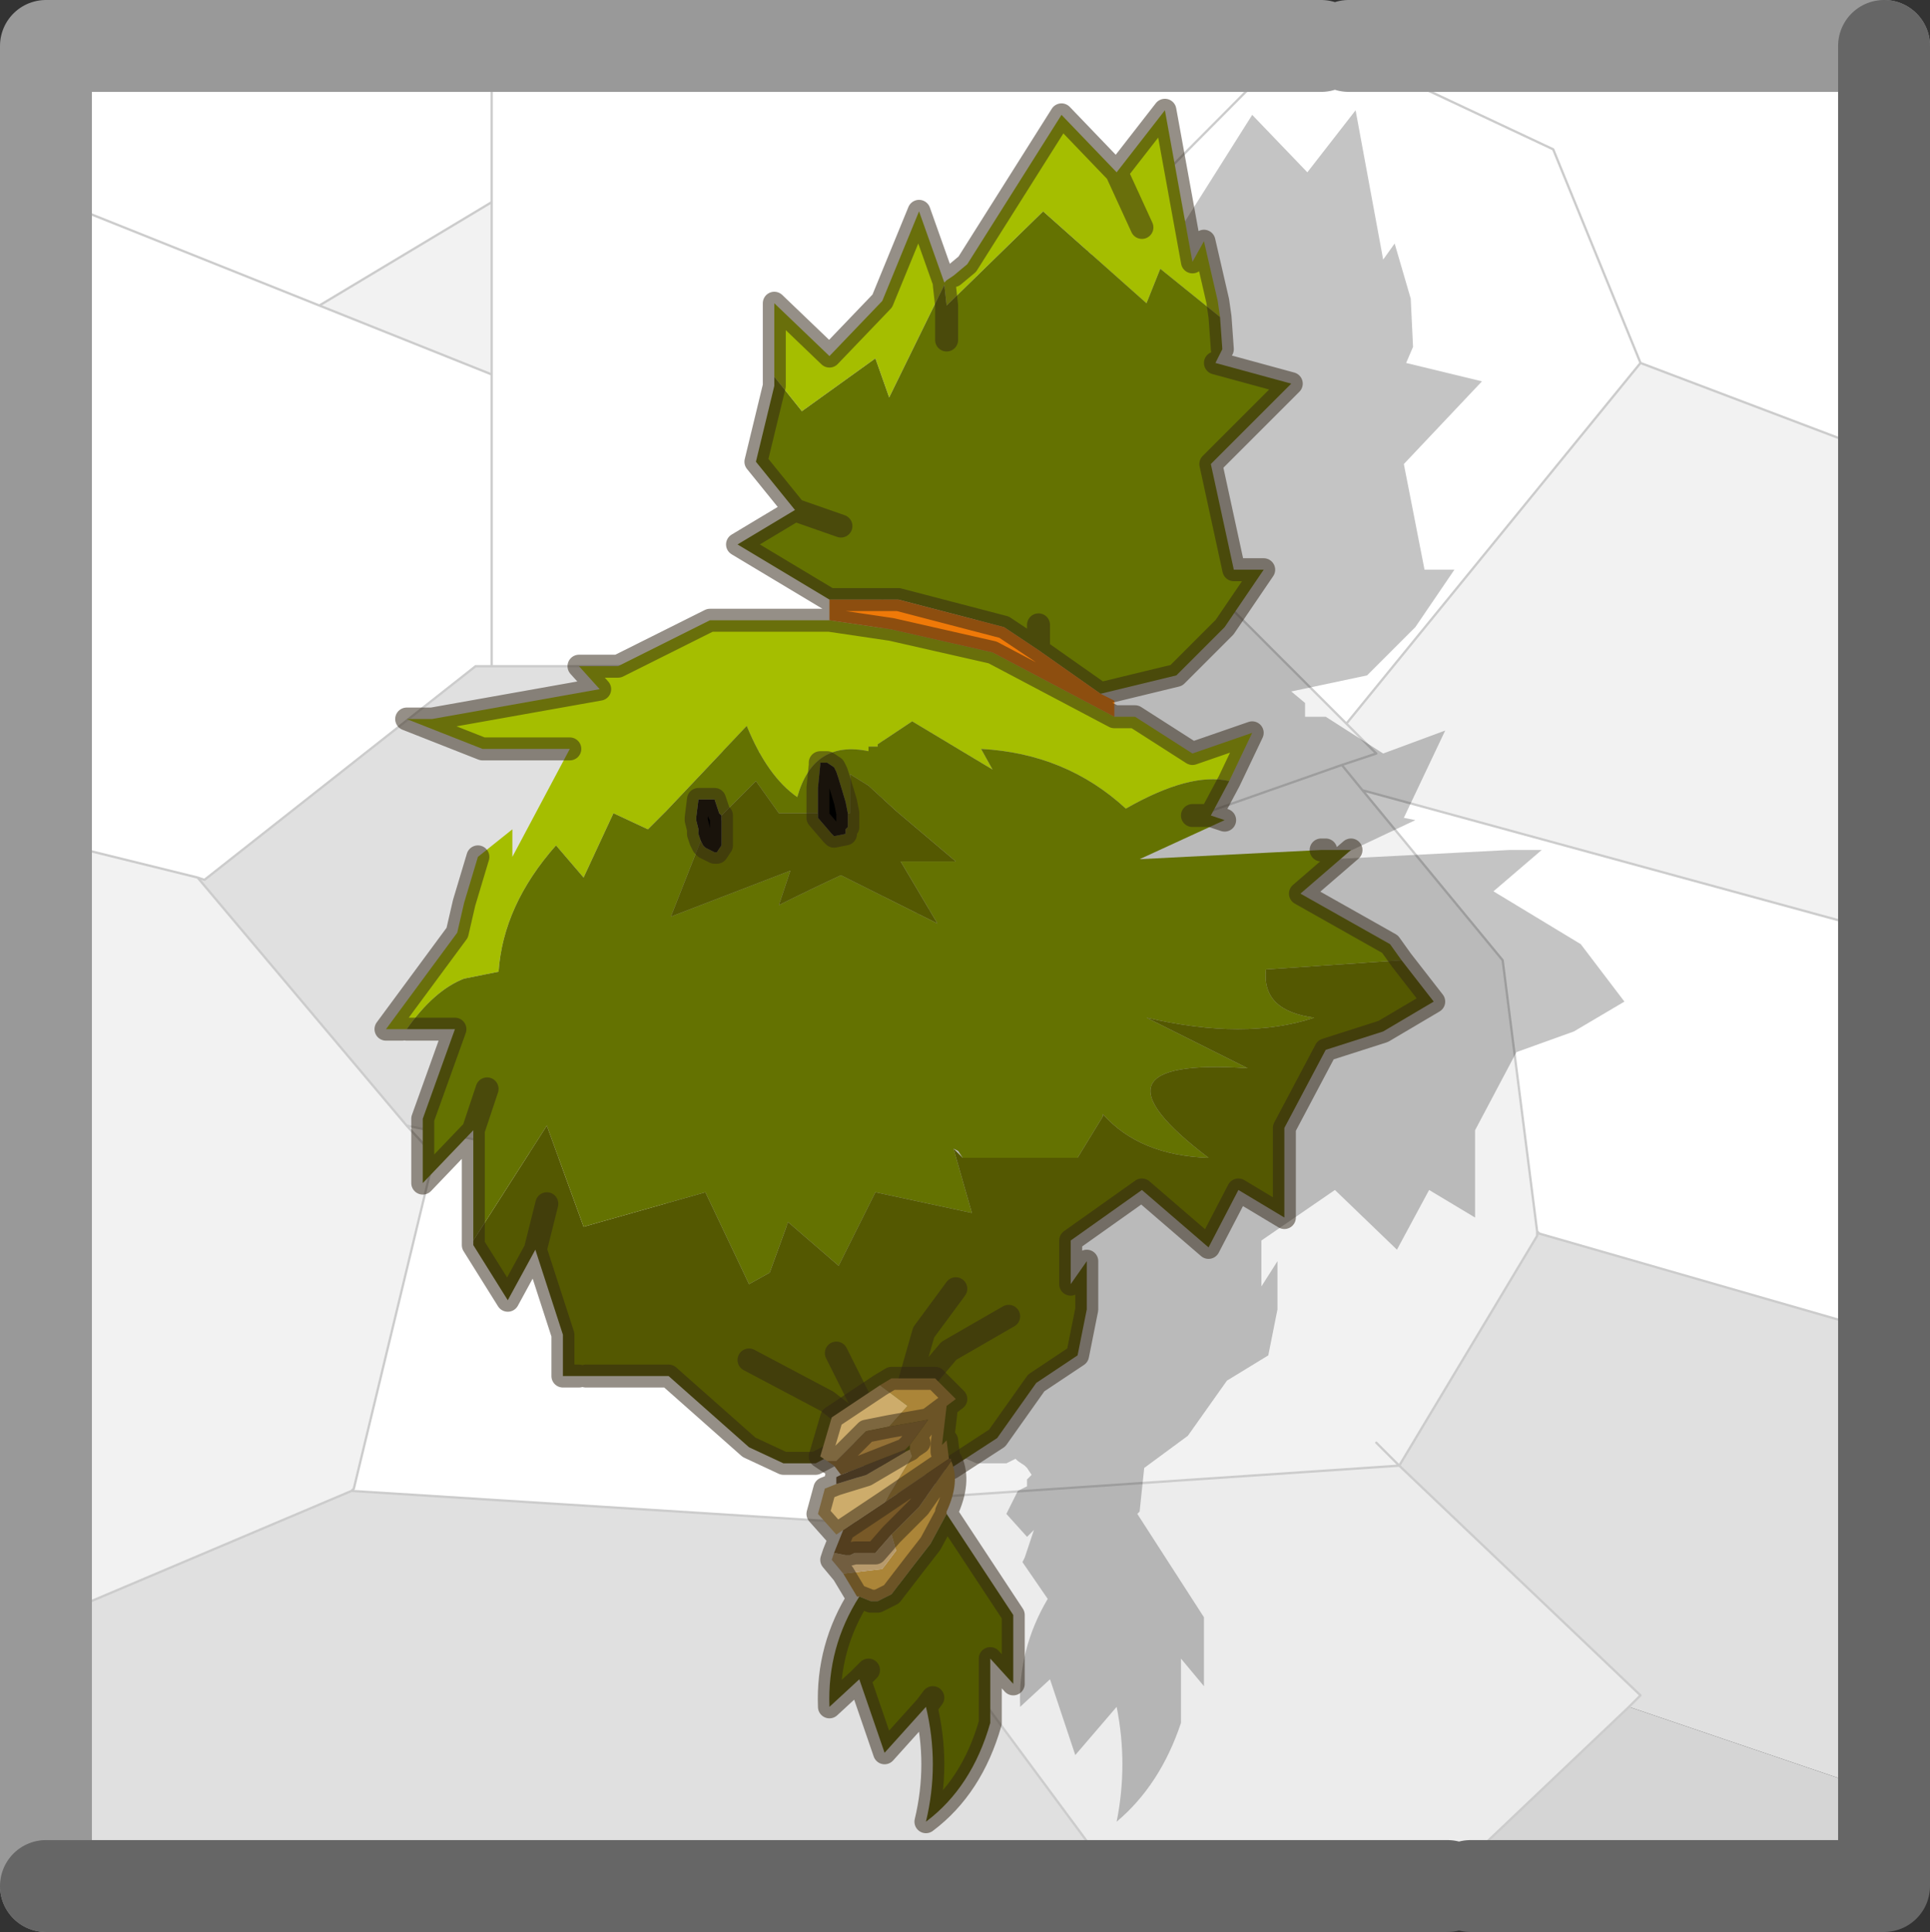 <?xml version="1.0"?>
<svg xmlns="http://www.w3.org/2000/svg" xmlns:xlink="http://www.w3.org/1999/xlink" width="42px" height="42.05px"><rect width="100%" height="100%" fill="#333333" stroke="none"/><g transform="matrix(1, 0, 0, 1, -253.95, -179.1)"><use xlink:href="#object-0" width="41.1" height="40.05" transform="matrix(1, 0, 0, 1, 254.4, 180)"/><use xlink:href="#object-2" width="42" height="42.05" transform="matrix(1, 0, 0, 1, 253.95, 179.1)"/><use xlink:href="#object-3" width="27.45" height="37.75" transform="matrix(1, 0, 0, 1, 262.1, 181.25)"/></g><defs><g transform="matrix(1, 0, 0, 1, 0, 0)" id="object-0"><use xlink:href="#object-1" width="41.1" height="40.05" transform="matrix(1, 0, 0, 1, 0, 0)"/></g><g transform="matrix(1, 0, 0, 1, 0, 0)" id="object-1"><path fill-rule="evenodd" fill="#ffffff" stroke="none" d="M28.35 0L40 0L40 8.8L35.25 7L33.35 2.35L28.35 0L33.35 2.35L35.25 7L28.85 14.85L20.9 6.9L27.75 0L28.35 0M40 19.25L40 27.95L33.05 25.95L33 25.9L32.25 20L29.2 16.3L40 19.25M27.75 0L20.9 6.9L18.75 9L18.75 13.6L10.25 13.6L10.25 7.25L10.25 3.5L10.25 0L10.25 3.5L6.5 5.75L0 3.15L0 0L10.25 0L27.75 0M33 25.9L33.05 25.95L33 26L33 25.9M0 3.15L6.5 5.75L10.25 7.25L10.25 13.6L9.9 13.6L4 18.25L3.85 18.2L0 17.25L0 3.15M8.4 23.6L16.5 25.25L16.6 25.55L18.9 31.75L18.85 31.8L18.4 32.15L18.25 32.25L7.2 31.55L7.25 31.5L9 24.25L8.4 23.6"/><path fill-rule="evenodd" fill="#f2f2f2" stroke="none" d="M35.25 7L40 8.8L40 19.25L29.2 16.3L28.75 15.75L29.5 15.5L28.85 14.85L20.9 6.9L18.75 9L18.75 13.6L18.75 19.25L19.5 19L16.6 25.55L18.9 31.75L30 31L33 26L33 25.9L32.25 20L29.2 16.3L28.75 15.75L29.5 15.5L28.85 14.85L35.25 7M6.5 5.75L10.25 3.5L10.25 7.25L6.5 5.75M3.85 18.2L8.4 23.6L9 24.25L7.25 31.5L7.2 31.55L0 34.6L0 17.25L3.85 18.2M29.5 30.5L30 31L29.5 30.5M19.5 19L28.75 15.75L19.5 19"/><path fill-rule="evenodd" fill="#e0e0e0" stroke="none" d="M33.05 25.95L40 27.95L40 37.95L35 36.25L35.25 36L30 31L33 26L33.05 25.95M10.25 13.6L18.75 13.6L18.75 19.25L19.5 19L16.6 25.55L16.5 25.25L8.4 23.6L3.85 18.2L4 18.25L9.9 13.6L10.25 13.6M0 34.6L7.2 31.55L18.25 32.25L18.15 32.35L23.85 40.05L0 40.05L0 34.6"/><path fill-rule="evenodd" fill="#ececec" stroke="none" d="M18.25 32.25L18.4 32.15L18.85 31.8L18.9 31.75L30 31L35.25 36L35 36.25L31 40.05L30.5 40.05L24 40.05L23.85 40.05L18.15 32.35L18.25 32.25"/><path fill-rule="evenodd" fill="#d5d5d5" stroke="none" d="M31 40.05L35 36.25L40 37.95L40 40.05L31 40.05"/><path fill="none" stroke="#cccccc" stroke-width="0.05" stroke-linecap="round" stroke-linejoin="round" d="M28.35 0L33.35 2.35L35.25 7L40 8.8M40 27.95L41.1 28.25M27.75 0L20.9 6.9L28.85 14.85L35.25 7M28.85 14.85L29.5 15.5L28.75 15.75L29.2 16.3L40 19.25M29.2 16.3L32.25 20L33 25.9L33.05 25.95L40 27.95M40 37.95L40.85 38.25M10.25 3.5L10.25 0M0 3.15L6.5 5.75L10.25 3.5L10.25 7.25L10.25 13.6L18.75 13.6L18.75 9L20.9 6.9M10.25 13.6L9.9 13.6L4 18.25L3.85 18.2L8.4 23.6L16.5 25.25L16.6 25.55L19.5 19L18.75 19.25L18.75 13.6M3.85 18.2L0 17.25M0 34.6L7.2 31.55L7.25 31.5L9 24.25L8.4 23.6M6.5 5.75L10.25 7.25M18.25 32.25L18.4 32.15L18.85 31.8L18.9 31.75L16.6 25.55M18.25 32.25L18.15 32.35L23.85 40.05L24 40.05M30.5 40.05L31 40.05L35 36.25L35.25 36L30 31L18.9 31.75M7.2 31.55L18.25 32.25M33 25.9L33 26L30 31L29.5 30.5M28.75 15.75L19.5 19"/></g><g transform="matrix(1, 0, 0, 1, 1, 0.75)" id="object-2"><path fill="none" stroke="#999999" stroke-width="2" stroke-linecap="round" stroke-linejoin="round" d="M40 0.25L28.35 0.25M0 40.3L0 0.25L27.75 0.25"/><path fill="none" stroke="#666666" stroke-width="2" stroke-linecap="round" stroke-linejoin="round" d="M40 0.25L40 40.3L31 40.3M30.5 40.3L0 40.3"/></g><g transform="matrix(1, 0, 0, 1, -262.1, -181.25)" id="object-3"><path fill-rule="evenodd" fill="#000000" fill-opacity="0.231" stroke="none" d="M278.85 185.1L279.15 184.85L281.2 181.6L282.4 182.85L283.45 181.5L284.05 184.75L284.3 184.4L284.65 185.6L284.7 186.65L284.55 187L286.2 187.4L284.5 189.2L284.95 191.5L285.6 191.5L284.75 192.75L283.7 193.8L282.05 194.15L282.35 194.4L282.35 194.7L282.8 194.7L284.05 195.5L285.4 195L284.5 196.9L284.75 196.95L282.95 197.8L286.8 197.6L286.9 197.6L287.5 197.6L286.45 198.5L288.35 199.65L289.3 200.9L288.2 201.55L286.95 202L286.05 203.7L286.05 205.6L285.05 205L284.35 206.3L283 205L281.4 206.1L281.4 207.1L281.75 206.55L281.75 207.6L281.55 208.6L280.65 209.15L279.8 210.35L278.85 211.05L278.75 212L278.7 212.05L280.15 214.3L280.15 215.8L279.65 215.2L279.65 216.6Q279.2 217.95 278.25 218.75Q278.5 217.5 278.25 216.25L277.35 217.3L276.8 215.65L276.15 216.25Q276.1 215 276.75 213.9L276.2 213.1L276.25 213L276.45 212.4L276.3 212.55L275.85 212.05L276.1 211.55L276.3 211.45L276.3 211.3L276.4 211.2L276.3 211.05L276.25 211L276.1 210.9L276.05 210.85L275.85 210.95L275.2 210.95L274.4 210.6L272.65 209.05L270.85 209.05L270.7 209.05L270.35 209.05L270.35 208.2L269.75 206.35L269.15 207.4L268.45 206.2L268.45 203.7L267.3 204.9L267.3 203.45L268 201.5L266.95 201.5L266.9 201.5L266.5 201.5L268.05 199.35L268.2 198.75L268.5 197.75L269.2 197.15L269.2 197.75L270.5 195.45L268.6 195.45L266.95 194.75L267.5 194.75L271.15 194.1L270.7 193.65L271.55 193.65L273.55 192.6L276.2 192.6L276.2 192.15L274.15 191Q274.8 190.55 275.4 190.2L274.55 189.1L274.9 187.5L274.9 185.7L276.15 186.85L277.3 185.65L278.1 183.7L278.7 185.25L278.75 185.25L278.85 185.1M283 184.05L282.4 182.85L283 184.05M273.25 196.95L273.25 196.9L273.25 196.5L273.3 196.5L273.65 196.5L273.8 196.75L273.8 196.9L273.8 197.2L273.8 197.3L273.8 197.45L273.7 197.65L273.4 197.55L273.4 197.5L273.3 197.4L273.3 197.25L273.25 197.15L273.25 196.95L273.25 197.15L273.3 197.25L273.3 197.4L273.4 197.5L273.4 197.55L273.7 197.65L273.8 197.45L273.8 197.3L273.8 197.2L273.8 196.9L273.8 196.75L273.65 196.5L273.3 196.5L273.25 196.5L273.25 196.9L273.25 196.95M275.9 195.7L275.95 195.7L276.1 195.7L276.15 195.7L276.3 195.8L276.3 195.9L276.4 196.05L276.5 196.55L276.55 196.8L276.55 197.05L276.55 197.1L276.5 197.15L276.5 197.25L276.25 197.3L276.2 197.25L275.9 196.95L275.9 196.8L275.9 196.55L275.9 196.25L275.9 195.75L275.9 195.7L275.9 195.75L275.9 196.25L275.9 196.55L275.9 196.8L275.9 196.95L276.2 197.25L276.25 197.3L276.5 197.25L276.5 197.15L276.55 197.1L276.55 197.05L276.55 196.8L276.5 196.55L276.4 196.05L276.3 195.9L276.3 195.8L276.15 195.7L276.1 195.7L275.95 195.7L275.9 195.7M278.7 185.25L278.7 186.5L278.7 185.25M276.2 192.15L277.6 192.15L279.95 192.75L280.7 193.2L282.05 194.15L280.7 193.2L279.95 192.75L277.6 192.15L276.2 192.15M280.7 193.2L280.7 192.7L280.7 193.2M282.35 194.7L279.7 193.3L276.2 192.6L279.7 193.3L282.35 194.7M284.05 196.9L284.5 196.9L284.05 196.9M276.4 190.55L275.4 190.2L276.4 190.55M276.45 212.4L278.8 210.9L278.7 210.5L278.6 210.6L278.7 209.7L278.9 209.6L278.45 209.15L278.25 209.15L278.75 208.45L280 207.75L278.75 208.45L278.25 209.15L278.45 209.15L278.9 209.6L278.7 209.7L278.6 210.6L278.7 210.5L278.8 210.9L276.45 212.4M278.25 209.15L277.9 209.15L278.2 208.1L278.9 207.2L278.2 208.1L277.9 209.15L278.25 209.15M277.9 209.15L277.45 209.15Q277.15 209.35 276.8 209.6L276.3 208.55L276.8 209.6Q277.15 209.35 277.45 209.15L277.9 209.15M274.4 208.75L276.1 209.6L276.4 209.85L276.2 210L275.9 210.8L276.05 210.85L275.9 210.8L276.2 210L276.4 209.85L276.1 209.6L274.4 208.75M276.25 211L276.95 210.25L278.3 210.05L277.85 210.7L276.4 211.2L277.85 210.7L278.3 210.05L276.95 210.25L276.25 211M276.8 209.6L276.4 209.85L276.8 209.6M278.3 210.05L278.7 209.7L278.3 210.05M278.85 211.05L278.8 210.9L277.15 212.9L276.7 212.9L277.15 212.9L278.8 210.9L278.85 211.05M268.7 202.75L268.45 203.7L268.7 202.75M269.75 206.35L269.95 205.35L269.75 206.35M276.75 213.9L277.1 214L277.2 214L277.45 213.85L278.05 213.2L278.35 212.7L278.7 212.05L278.35 212.7L278.05 213.2L277.45 213.85L277.2 214L277.1 214L276.75 213.9M277.85 210.7L277 211.2Q276.6 211.35 276.3 211.45Q276.6 211.35 277 211.2L277.85 210.7"/><path fill="none" stroke="#010101" stroke-opacity="0" stroke-width="0.5" stroke-linecap="round" stroke-linejoin="round" d="M278.85 185.1L279.15 184.85L281.2 181.6L282.4 182.85L283.45 181.5L284.05 184.75L284.3 184.4L284.65 185.6L284.7 186.65M284.55 187L286.2 187.4L284.5 189.2L284.95 191.5L285.6 191.5L284.75 192.75L283.7 193.8L282.05 194.15L280.7 193.2L279.95 192.75L277.6 192.15L276.2 192.15L274.15 191Q274.8 190.55 275.4 190.2L274.55 189.1L274.9 187.5L274.9 185.7L276.15 186.85L277.3 185.65L278.1 183.7L278.7 185.25L278.75 185.25M282.35 194.7L282.8 194.7L284.05 195.5L285.4 195L284.5 196.9L284.75 196.95M286.8 197.6L286.9 197.6M287.5 197.6L286.45 198.5L288.35 199.65L289.3 200.9L288.2 201.55L286.95 202L286.05 203.7L286.05 205.6L285.05 205L284.35 206.3L283 205L281.4 206.1L281.4 207.1L281.75 206.55L281.75 207.6L281.55 208.6L280.65 209.15L279.8 210.35L278.85 211.05L278.75 212L278.7 212.05L280.15 214.3L280.15 215.8L279.65 215.2L279.65 216.6Q279.2 217.95 278.25 218.75Q278.5 217.5 278.25 216.25L277.35 217.3L276.8 215.65L276.15 216.25Q276.1 215 276.75 213.9L276.2 213.1L276.25 213L276.45 212.4L276.3 212.55L275.85 212.05L276.1 211.55L276.3 211.45L276.3 211.3L276.4 211.2L276.3 211.05L276.25 211L276.1 210.9L276.05 210.85L275.85 210.95L275.2 210.95L274.4 210.6L272.65 209.05L270.85 209.05M270.7 209.05L270.35 209.05L270.35 208.2L269.75 206.35L269.15 207.4L268.45 206.2L268.45 203.7L267.3 204.9L267.3 203.45L268 201.5L266.95 201.5M266.9 201.5L266.5 201.5L268.05 199.35L268.2 198.75L268.5 197.75M270.5 195.45L268.6 195.45L266.95 194.75L267.5 194.75L271.15 194.1L270.7 193.65L271.55 193.65L273.55 192.6L276.2 192.6L279.7 193.3L282.35 194.7M282.4 182.85L283 184.05M273.25 196.95L273.25 197.15L273.3 197.25L273.3 197.4L273.4 197.5L273.4 197.55L273.7 197.65L273.8 197.45L273.8 197.3L273.8 197.2L273.8 196.9L273.8 196.75L273.65 196.5L273.3 196.5L273.25 196.5L273.25 196.9L273.25 196.95M275.9 195.7L275.9 195.75L275.9 196.25L275.9 196.55L275.9 196.8L275.9 196.95L276.2 197.25L276.25 197.3L276.5 197.25L276.5 197.15L276.55 197.1L276.55 197.05L276.55 196.8L276.5 196.55L276.4 196.05L276.3 195.9L276.3 195.8L276.15 195.7L276.1 195.7L275.95 195.7L275.9 195.7M278.7 186.5L278.7 185.25M280.7 192.7L280.7 193.2M284.5 196.9L284.05 196.9M275.4 190.2L276.4 190.55M280 207.75L278.75 208.45L278.25 209.15L278.45 209.15L278.9 209.6L278.7 209.7L278.6 210.6L278.7 210.5L278.8 210.9L276.45 212.4M278.9 207.2L278.2 208.1L277.9 209.15L278.25 209.15M276.3 208.55L276.8 209.6Q277.15 209.35 277.45 209.15L277.9 209.15M276.05 210.85L275.9 210.8L276.2 210L276.4 209.85L276.1 209.6L274.4 208.75M276.4 211.2L277.85 210.7L278.3 210.05L276.95 210.25L276.25 211M276.4 209.85L276.8 209.6M278.7 209.7L278.3 210.05M276.7 212.9L277.15 212.9L278.8 210.9L278.85 211.05M268.45 203.7L268.7 202.75M269.95 205.35L269.75 206.35M278.7 212.05L278.35 212.7L278.05 213.2L277.45 213.85L277.2 214L277.1 214L276.75 213.9M276.3 211.45Q276.6 211.35 277 211.2L277.85 210.7"/><path fill-rule="evenodd" fill="#a5be00" stroke="none" d="M274.7 185.1L275 184.85L277.05 181.6L278.25 182.85L279.3 181.5L279.9 184.8L280.15 184.35L280.45 185.65L280.5 186L279.2 184.95L278.9 185.7L276.65 183.7L274.55 185.75L274.5 185.3L274.5 185.25L273.95 183.7L273.15 185.65L272 186.85L270.8 185.7L270.8 187.3L271.4 188.05L273 186.9L273.3 187.75L274.5 185.3L274.5 185.25L274.55 185.2L274.7 185.1M278.2 194.7L278.65 194.7L279.9 195.5L281.2 195.05L280.7 196.1Q279.85 195.9 278.45 196.7Q277.15 195.5 275.3 195.4L275.55 195.85L273.8 194.8L273.05 195.3L273.05 195.35L273 195.35L272.9 195.35L272.85 195.35L272.85 195.45Q271.65 195.2 271.3 196.45Q270.65 196 270.2 194.9L268.45 196.75L268.05 197.15L267.3 196.8L266.65 198.2L266.05 197.5Q264.9 198.8 264.8 200.25L264.05 200.4Q263.4 200.65 262.8 201.5L262.7 201.5L262.35 201.5L263.9 199.4L264.05 198.75L264.35 197.75L265.1 197.15L265.1 197.75L266.35 195.4L264.45 195.4L262.8 194.75L263.35 194.75L267 194.1L266.55 193.6L267.4 193.6L269.4 192.6L272 192.6L273.35 192.8L275.55 193.3L278.2 194.7M278.8 184.05L278.25 182.85L278.8 184.05"/><path fill-rule="evenodd" fill="#647201" stroke="none" d="M280.5 186L280.55 186.7L280.4 187L282.05 187.45L280.3 189.2L280.8 191.5L281.45 191.5L280.6 192.75L279.55 193.8L277.9 194.2L276.55 193.25L275.8 192.75L273.5 192.15L272 192.15L270 190.95L271.25 190.2L270.4 189.15L270.8 187.5L270.8 187.3L271.4 188.05L273 186.9L273.3 187.75L274.5 185.3L274.55 185.75L276.65 183.7L278.9 185.7L279.2 184.95L280.5 186M280.7 196.1L280.3 196.85L280.6 196.95L278.75 197.8L282.7 197.6L282.8 197.6L283.35 197.6L282.25 198.55L284.2 199.65L284.45 200L281.5 200.2Q281.4 201.1 282.55 201.25Q281.05 201.75 278.9 201.25L281.1 202.35Q277.35 202.1 280.25 204.3Q278.75 204.25 277.95 203.35L277.95 203.4L277.4 204.3L274.9 204.3L274.8 204.15L274.7 204.1L275.1 205.5L273 205.05L272.2 206.65L271.1 205.7L270.7 206.8L270.25 207.05L269.3 205.05L266.65 205.8L265.85 203.6L264.25 206.1L264.25 203.7L263.15 204.85L263.15 203.45L263.85 201.5L262.8 201.5Q263.4 200.65 264.05 200.4L264.8 200.25Q264.9 198.8 266.05 197.5L266.65 198.2L267.3 196.8L268.05 197.15L268.45 196.75L270.2 194.9Q270.65 196 271.3 196.45Q271.65 195.2 272.85 195.45L272.85 195.35L272.9 195.35L273 195.35L273.05 195.35L273.05 195.3L273.8 194.8L275.55 195.85L275.3 195.4Q277.15 195.5 278.45 196.7Q279.85 195.9 280.7 196.1M274.55 185.75L274.55 186.5L274.55 185.75M272.25 190.55L271.25 190.2L272.25 190.55M269.65 196.85L269.6 196.8L269.5 196.5L269.15 196.5L269.1 196.9L269.1 196.95L269.15 197.15L269.15 197.25L269.2 197.4L268.55 199.05L271.15 198.05L270.9 198.8Q271.6 198.45 272.25 198.15L274.35 199.2L273.55 197.85L274.75 197.85L273.45 196.75L272.85 196.2L272.45 195.95L272.45 196.8L272.4 196.8L272.35 196.55L272.2 196.05L272.15 195.9L272.1 195.8L271.95 195.7L271.9 195.7L271.85 195.7L271.8 195.7L271.8 195.75L271.75 196.25L271.75 196.55L271.75 196.8L270.9 196.8L270.4 196.1L269.65 196.85M264.55 202.8L264.25 203.7L264.55 202.8M276.55 193.25L276.55 192.7L276.55 193.25M279.9 196.85L280.3 196.85L279.9 196.85"/><path fill-rule="evenodd" fill="#ef7908" stroke="none" d="M277.9 194.2L278.2 194.35L278.2 194.7L275.55 193.3L273.35 192.8L272 192.6L272 192.15L273.5 192.15L275.8 192.75L276.55 193.25L277.9 194.2"/><path fill-rule="evenodd" fill="#545801" stroke="none" d="M284.45 200L285.15 200.9L284.05 201.55L282.8 201.95L281.9 203.65L281.9 205.6L280.9 205L280.25 206.25L278.8 205L277.25 206.1L277.25 207.05L277.6 206.55L277.6 207.6L277.4 208.6L276.5 209.2L275.65 210.4L274.65 211.05L273.1 211.45L273.1 211L272.6 211L272.6 210.45L272.55 210.5L271.7 210.95L271 210.95L270.25 210.6L268.5 209.05L266.7 209.05L266.55 209.05L266.2 209.05L266.2 208.15L265.6 206.3L265 207.4L264.25 206.2L264.25 206.1L265.85 203.6L266.65 205.8L269.3 205.05L270.25 207.05L270.7 206.8L271.1 205.7L272.2 206.65L273 205.05L275.1 205.5L274.7 204.1L274.9 204.3L277.4 204.3L277.95 203.4L277.95 203.35Q278.75 204.25 280.25 204.3Q277.35 202.1 281.1 202.35L278.9 201.25Q281.05 201.75 282.55 201.25Q281.4 201.1 281.5 200.2L284.45 200M269.2 197.4L269.25 197.5L269.3 197.55L269.5 197.65L269.55 197.65L269.65 197.5L269.65 197.45L269.65 197.3L269.65 197.15L269.65 196.85L270.4 196.1L270.9 196.8L271.75 196.8L271.75 196.85L271.75 196.9L272.05 197.25L272.1 197.3L272.35 197.25L272.35 197.15L272.4 197.1L272.4 197.05L272.4 196.85L272.4 196.8L272.45 196.8L272.45 195.95L272.85 196.2L273.45 196.75L274.75 197.85L273.55 197.85L274.35 199.2L272.25 198.15Q271.6 198.45 270.9 198.8L271.15 198.05L268.55 199.05L269.2 197.4M274.05 209.15L274.6 208.5L275.9 207.75L274.6 208.5L274.05 209.15M274.75 207.15L274.05 208.1L273.75 209.15L274.05 208.1L274.75 207.15M272.4 209.95L271.95 209.6L270.25 208.7L271.95 209.6L272.4 209.95M272.7 209.65L272.15 208.55L272.7 209.65M265.6 206.3L265.85 205.3L265.6 206.3"/><path fill-rule="evenodd" fill="#000000" stroke="none" d="M269.65 196.85L269.65 197.15L269.65 197.3L269.65 197.45L269.65 197.5L269.55 197.65L269.5 197.65L269.3 197.55L269.25 197.5L269.2 197.4L269.15 197.25L269.15 197.15L269.1 196.95L269.1 196.9L269.15 196.5L269.5 196.5L269.6 196.8L269.65 196.85M272.4 196.8L272.4 196.85L272.4 197.05L272.4 197.1L272.35 197.15L272.35 197.25L272.1 197.3L272.05 197.25L271.75 196.9L271.75 196.85L271.75 196.8L271.75 196.55L271.75 196.25L271.8 195.75L271.8 195.7L271.85 195.7L271.9 195.7L271.95 195.7L272.1 195.8L272.15 195.9L272.2 196.05L272.35 196.55L272.4 196.8"/><path fill="none" stroke="#312617" stroke-opacity="0.514" stroke-width="0.5" stroke-linecap="round" stroke-linejoin="round" d="M274.7 185.1L275 184.85L277.05 181.6L278.25 182.85L279.3 181.5L279.9 184.8L280.15 184.35L280.45 185.65L280.5 186L280.55 186.7M280.4 187L282.05 187.45L280.3 189.2L280.8 191.5L281.45 191.5L280.6 192.75L279.55 193.8L277.9 194.2L276.55 193.25L275.8 192.75L273.5 192.15L272 192.15L270 190.95L271.25 190.2L270.4 189.15L270.8 187.5L270.8 187.3L270.8 185.7L272 186.85L273.15 185.65L273.95 183.7L274.5 185.25L274.55 185.2M278.2 194.7L278.65 194.7L279.9 195.5L281.2 195.05L280.7 196.1L280.3 196.85L280.6 196.95M282.7 197.6L282.8 197.6M283.35 197.6L282.25 198.55L284.2 199.65L284.45 200L285.15 200.9L284.05 201.55L282.8 201.95L281.9 203.65L281.9 205.6L280.9 205L280.25 206.25L278.8 205L277.25 206.1L277.25 207.05L277.6 206.55L277.6 207.6L277.4 208.6L276.5 209.2L275.65 210.4L274.65 211.05L273.1 211.45L273.1 211L272.6 211L272.6 210.45L272.55 210.5L271.7 210.95L271 210.95L270.25 210.6L268.5 209.05L266.7 209.05M266.55 209.05L266.2 209.05L266.2 208.15L265.6 206.3L265 207.4L264.25 206.2L264.25 206.1L264.25 203.7L263.15 204.85L263.15 203.45L263.85 201.5L262.8 201.5M262.7 201.5L262.35 201.5L263.9 199.4L264.05 198.75L264.35 197.75M266.35 195.4L264.45 195.4L262.8 194.75L263.35 194.75L267 194.1L266.55 193.6L267.4 193.6L269.4 192.6L272 192.6L273.35 192.8L275.55 193.3L278.2 194.7M274.5 185.3L274.5 185.25M274.55 186.5L274.55 185.75L274.5 185.3M278.25 182.85L278.8 184.05M271.25 190.2L272.25 190.55M269.2 197.4L269.25 197.5L269.3 197.55L269.5 197.65L269.55 197.65L269.65 197.5L269.65 197.45L269.65 197.3L269.65 197.15L269.65 196.85L269.6 196.8L269.5 196.5L269.15 196.5L269.1 196.9L269.1 196.95L269.15 197.15L269.15 197.25L269.2 197.4M272.4 196.8L272.4 196.85L272.4 197.05L272.4 197.1L272.35 197.15L272.35 197.25L272.1 197.3L272.05 197.25L271.75 196.9L271.75 196.85L271.75 196.8L271.75 196.55L271.75 196.25L271.8 195.75L271.8 195.7L271.85 195.7L271.9 195.7L271.95 195.7L272.1 195.8L272.15 195.9L272.2 196.05L272.35 196.55L272.4 196.8M264.25 203.7L264.55 202.8M276.55 192.7L276.55 193.25M280.3 196.85L279.9 196.85M275.9 207.75L274.6 208.5L274.05 209.15M273.75 209.15L274.05 208.1L274.75 207.15M270.25 208.7L271.95 209.6L272.4 209.95M272.15 208.55L272.7 209.65M265.85 205.3L265.6 206.3"/><path fill-rule="evenodd" fill="#ab8538" stroke="none" d="M273.1 209.25L273.35 209.1L274.3 209.1L274.75 209.55L274.55 209.7L274.45 210.55L274.55 210.45L274.6 210.85L273.2 211.8L273.8 210.8L273.75 210.65L273.8 210.6L273.75 210.65L273.75 210.55L274.15 210L273.3 210.15L273.7 209.7L273.1 209.25M274.65 210.9Q274.85 211.35 274.55 212L274.55 212.05L274.2 212.7L273.85 213.15L273.35 213.8L273.05 213.95L272.9 213.95L272.65 213.85L272.6 213.85L272.3 213.35L273.15 213.25L273.45 212.85L273.35 212.5L273.95 211.9L274.65 210.9M274.55 209.7L274.15 210L274.55 209.7M273.95 210.5L273.8 210.6L273.95 210.5M274.45 210.7L274.45 210.55L274.45 210.7"/><path fill-rule="evenodd" fill="#785927" stroke="none" d="M274.6 210.85L274.65 210.85L274.65 210.9L273.95 211.9L273.35 212.5L273 212.9L272.55 212.9L272.45 212.95L272.35 212.95L272.1 212.9L272.3 212.4L273.2 211.8L274.6 210.85M272.35 212.95L272.55 212.9L272.35 212.95"/><path fill-rule="evenodd" fill="#525900" stroke="none" d="M274.55 212.05L276 214.25L276 215.75L275.5 215.2L275.5 216.6Q275.1 218 274.1 218.75Q274.4 217.5 274.1 216.25L273.2 217.25L272.65 215.65L272 216.25Q271.95 214.95 272.65 213.85L272.9 213.95L273.05 213.95L273.35 213.8L273.85 213.15L274.2 212.7L274.55 212.05M274.25 216.05L274.1 216.25L274.25 216.05M272.85 215.45L272.65 215.65L272.85 215.45"/><path fill-rule="evenodd" fill="#b79a6c" stroke="none" d="M272.3 213.35L272.05 213.05L272.1 212.9L272.35 212.95L272.45 212.95L272.55 212.9L273 212.9L273.35 212.5L273.45 212.85L273.15 213.25L272.3 213.35"/><path fill-rule="evenodd" fill="#cdac6b" stroke="none" d="M272.3 212.4L272.15 212.5L271.75 212.05L271.9 211.5L272.15 211.4L272.8 211.2L273.65 210.7L273.75 210.65L273.8 210.8L273.2 211.8L272.3 212.4M271.95 210.9L271.8 210.8L272.05 209.95L273.1 209.25L273.7 209.7L273.3 210.15L272.8 210.25L272.15 210.9L271.95 210.9"/><path fill-rule="evenodd" fill="#604d2f" stroke="none" d="M272.15 211.4L272.15 211.25L272.25 211.2L273.65 210.65L273.65 210.7L272.8 211.2L272.15 211.4"/><path fill-rule="evenodd" fill="#947136" stroke="none" d="M272.25 211.2L272.1 211L271.95 210.9L272.15 210.9L272.8 210.25L273.3 210.15L274.15 210L273.75 210.55L273.65 210.65L272.25 211.2"/><path fill="none" stroke="#312617" stroke-opacity="0.514" stroke-width="0.5" stroke-linecap="round" stroke-linejoin="round" d="M273.1 209.25L273.35 209.1L274.3 209.1L274.75 209.55L274.55 209.7L274.45 210.55L274.55 210.45L274.6 210.85L273.2 211.8L272.3 212.4L272.1 212.9L272.05 213.05L272.3 213.35L272.6 213.85L272.65 213.85Q271.95 214.95 272 216.25L272.65 215.65L273.2 217.25L274.1 216.25Q274.4 217.5 274.1 218.75Q275.1 218 275.5 216.6L275.5 215.2L276 215.75L276 214.25L274.55 212.05L274.55 212Q274.85 211.35 274.65 210.9L273.95 211.9L273.35 212.5L273 212.9L272.55 212.9L272.35 212.95M272.3 212.4L272.15 212.5L271.75 212.05L271.9 211.5L272.15 211.4L272.15 211.25L272.25 211.2L272.1 211L271.95 210.9L271.8 210.8L272.05 209.95L273.1 209.25M273.3 210.15L274.15 210L274.55 209.7M273.65 210.7L273.75 210.65L273.8 210.6L273.75 210.65M273.75 210.55L273.65 210.65L272.25 211.2M273.65 210.7L272.8 211.2L272.15 211.4M273.8 210.6L273.95 210.5M274.45 210.55L274.45 210.7M274.15 210L273.75 210.55M273.3 210.15L272.8 210.25L272.15 210.9M274.55 212.05L274.2 212.7L273.85 213.15L273.35 213.8L273.05 213.95L272.9 213.95L272.65 213.85M274.1 216.25L274.25 216.05M272.65 215.65L272.85 215.45"/></g></defs></svg>
